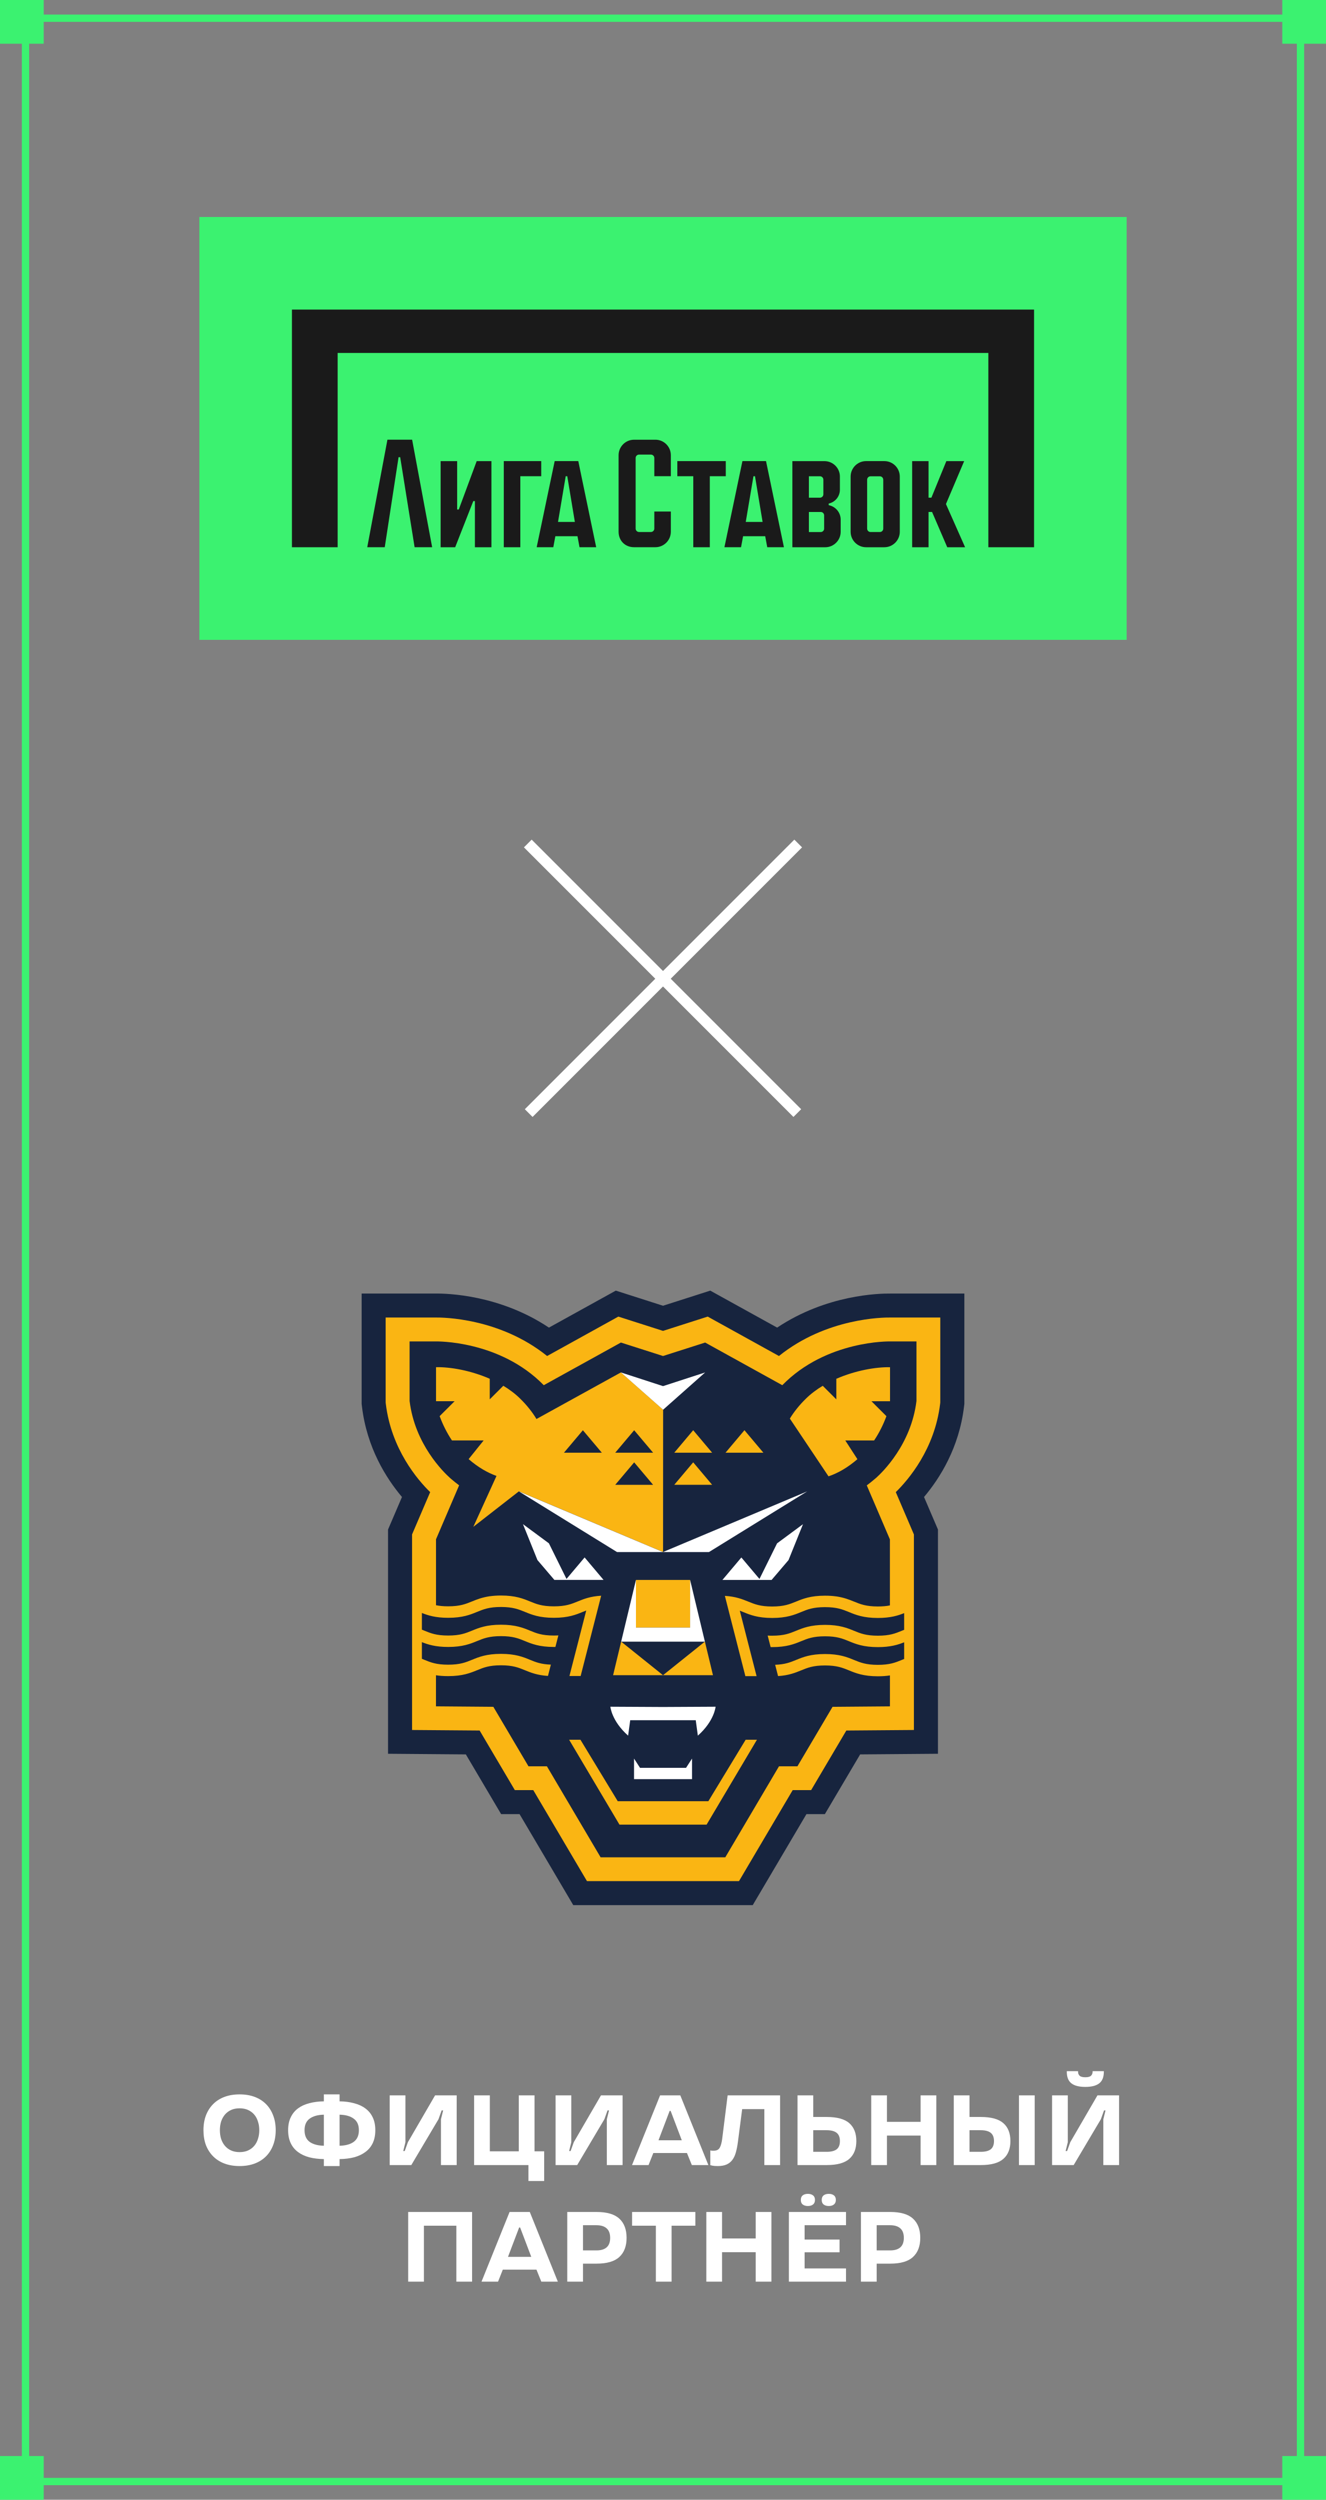 <?xml version="1.0" encoding="UTF-8"?> <svg xmlns="http://www.w3.org/2000/svg" width="182" height="343" viewBox="0 0 182 343" fill="none"><rect x="0" y="0" width="182" height="343" fill="#808080" stroke="none"/> <g clip-path="url(#clip0_1440_45584)"> <rect x="176" y="337" width="6" height="6" fill="#3BF270"></rect> <rect y="337" width="6" height="6" fill="#3BF270"></rect> <rect x="176" width="6" height="6" fill="#3BF270"></rect> <rect width="6" height="6" fill="#3BF270"></rect> <path d="M3.5 340.5H178.5V2.5H3.5V340.5Z" stroke="#3BF270"></path> <rect width="127.273" height="58.025" transform="translate(27.364 29.773)" fill="#3BF270"></rect> <path d="M89.956 60.336H87.025C85.856 60.336 84.905 61.289 84.905 62.458V72.963C84.905 74.193 85.797 75.085 87.025 75.085H89.956C91.125 75.085 92.076 74.134 92.076 72.963V70.189H89.808V72.531C89.808 72.787 89.598 72.997 89.342 72.997H87.711C87.455 72.997 87.245 72.787 87.245 72.531V62.841C87.245 62.585 87.455 62.375 87.711 62.375H89.342C89.598 62.375 89.808 62.585 89.808 62.841V65.342H92.076V62.456C92.076 61.285 91.125 60.334 89.956 60.334V60.336Z" fill="#1A1A1A"></path> <path d="M99.617 63.269H92.967V65.344H95.157V75.089H97.425V65.344H99.617V63.269Z" fill="#1A1A1A"></path> <path d="M62.968 69.912H62.746V63.271H60.478V75.089H62.475L64.961 68.755H65.183V75.089H67.451V63.271H65.429L62.968 69.912Z" fill="#1A1A1A"></path> <path d="M53.176 60.334L50.406 75.087H52.808L54.705 62.733H54.927L56.907 75.087H59.315L56.566 60.334H53.176Z" fill="#1A1A1A"></path> <path d="M101.902 63.269L99.43 75.087H101.711L101.993 73.575H105.03L105.309 75.087H107.598L105.14 63.269H101.904H101.902ZM102.359 71.614L103.414 65.344H103.628L104.67 71.614H102.361H102.359Z" fill="#1A1A1A"></path> <path d="M76.134 63.269L73.662 75.087H75.943L76.225 73.575H79.262L79.541 75.087H81.83L79.372 63.269H76.136H76.134ZM76.591 71.614L77.646 65.344H77.86L78.902 71.614H76.593H76.591Z" fill="#1A1A1A"></path> <path d="M74.287 63.269H69.148V75.089H71.418V65.344H74.287V63.269Z" fill="#1A1A1A"></path> <path d="M121.38 63.269H118.873C117.704 63.269 116.753 64.222 116.753 65.391V72.967C116.753 74.136 117.704 75.089 118.873 75.089H121.38C122.549 75.089 123.5 74.138 123.5 72.967V65.391C123.5 64.22 122.549 63.269 121.38 63.269ZM121.232 72.535C121.232 72.791 121.022 73.001 120.766 73.001H119.485C119.229 73.001 119.019 72.791 119.019 72.535V65.82C119.019 65.564 119.229 65.355 119.485 65.355H120.766C121.022 65.355 121.232 65.566 121.232 65.829V72.535Z" fill="#1A1A1A"></path> <path d="M132.337 63.271H129.891L127.841 68.285H127.447V63.271H125.198V75.089H127.447V70.248H127.93L130.014 75.089H132.464L129.836 69.162L132.337 63.271Z" fill="#1A1A1A"></path> <path d="M113.744 69.314V69.094H113.742C114.619 68.912 115.279 68.131 115.279 67.197V65.386C115.279 64.222 114.328 63.273 113.159 63.273H108.757V75.091H113.265C114.434 75.091 115.387 74.14 115.387 72.969V71.298C115.387 70.316 114.68 69.496 113.746 69.316L113.744 69.314ZM111.025 65.35H112.545C112.802 65.35 113.011 65.56 113.011 65.816V67.824C113.011 68.08 112.802 68.289 112.545 68.289H111.025V65.35V65.35ZM113.117 72.537C113.117 72.793 112.907 73.003 112.651 73.003H111.025V70.25H112.651C112.907 70.25 113.117 70.46 113.117 70.716V72.537V72.537Z" fill="#1A1A1A"></path> <path d="M40.07 42.479V75.089H46.344V48.431H135.656V75.089H141.93V42.479H40.07Z" fill="#1A1A1A"></path> <path d="M72.566 152.729L109.556 115.739" stroke="white" stroke-width="1.5"></path> <path d="M109.434 152.729L72.444 115.739" stroke="white" stroke-width="1.5"></path> <path d="M122.217 177.493C120.664 177.475 113.441 177.641 106.666 182.166L97.487 177.091L91.004 179.166L84.522 177.091L75.343 182.166C68.572 177.646 61.345 177.475 59.796 177.493H49.636V192.632L49.684 193.025C50.363 198.651 52.989 202.822 55.173 205.408L53.261 209.872V240.64L63.941 240.727L68.782 248.921H71.312L78.683 261.409H103.317L110.688 248.921H113.218L118.059 240.727L128.739 240.64V209.872L126.827 205.408C129.011 202.822 131.637 198.651 132.315 193.025L132.364 192.632V177.493H122.209H122.217Z" fill="#17243E"></path> <path d="M122.196 180.782C121.241 180.769 113.433 180.821 106.915 186.063L97.137 180.655L91.004 182.616L84.872 180.655L75.094 186.063C68.581 180.825 60.772 180.769 59.813 180.782H52.932V192.431L52.954 192.627C53.707 198.847 57.314 203.054 59.043 204.74L56.557 210.545V237.377L65.832 237.451L70.664 245.628H73.194L80.565 258.116H101.431L108.802 245.628H111.332L116.164 237.451L125.439 237.377V210.545L122.953 204.74C124.677 203.049 128.289 198.843 129.037 192.627L129.059 192.431V180.782H122.178H122.196Z" fill="#FAB513"></path> <path d="M120.235 202.801C121.11 202.019 125.067 198.192 125.789 192.235V184.062H122.165C122.165 184.062 113.424 183.87 107.375 190.068L96.787 184.215L91.004 186.063L85.222 184.215L74.634 190.068C68.585 183.87 59.844 184.062 59.844 184.062H56.219V192.235C56.942 198.192 60.899 202.019 61.774 202.801L61.945 202.949C62.295 203.255 62.654 203.539 63.017 203.805L59.844 211.213V220.259C60.299 220.351 60.829 220.408 61.516 220.408C63.153 220.408 63.914 220.093 64.803 219.731C65.123 219.6 65.464 219.464 65.858 219.337C66.248 219.215 66.69 219.106 67.202 219.027C67.206 219.027 67.215 219.027 67.219 219.027C67.224 219.027 67.228 219.027 67.232 219.027C67.679 218.966 68.182 218.927 68.769 218.927C70.76 218.927 71.806 219.355 72.734 219.735C73.618 220.097 74.385 220.412 76.022 220.412C77.659 220.412 78.425 220.097 79.309 219.735C80.11 219.407 81.003 219.045 82.513 218.953L81.76 221.901L79.698 229.969H78.158L78.674 227.96L80.162 222.163L80.464 220.984C80.307 221.045 80.149 221.111 79.983 221.176C79.059 221.556 78.009 221.984 76.017 221.984C74.026 221.984 72.98 221.556 72.052 221.176C71.176 220.818 70.415 220.508 68.808 220.499H68.764C67.127 220.499 66.361 220.814 65.477 221.176C64.549 221.556 63.503 221.984 61.511 221.984C59.774 221.984 58.749 221.657 57.905 221.32V223.609C58.014 223.653 58.119 223.697 58.224 223.74C59.113 224.103 59.874 224.417 61.511 224.417C63.148 224.417 63.91 224.103 64.799 223.74C65.727 223.36 66.773 222.932 68.764 222.932C70.756 222.932 71.806 223.36 72.73 223.74C73.614 224.103 74.38 224.417 76.017 224.417C76.24 224.417 76.446 224.413 76.639 224.4L76.232 225.985C76.162 225.985 76.092 225.985 76.017 225.985C74.03 225.985 72.98 225.557 72.052 225.177C71.167 224.815 70.401 224.5 68.764 224.5C67.127 224.5 66.361 224.815 65.477 225.177C64.549 225.557 63.503 225.985 61.511 225.985C59.774 225.985 58.749 225.658 57.905 225.321V227.61C58.014 227.654 58.119 227.698 58.224 227.741C59.113 228.104 59.874 228.418 61.511 228.418C63.148 228.418 63.91 228.104 64.799 227.741C65.727 227.361 66.773 226.933 68.764 226.933C70.756 226.933 71.806 227.361 72.73 227.741C73.54 228.073 74.249 228.362 75.61 228.41L75.212 229.96C73.728 229.864 72.844 229.502 72.052 229.178C71.167 228.816 70.401 228.501 68.764 228.501C67.127 228.501 66.361 228.816 65.477 229.178C64.549 229.558 63.503 229.986 61.511 229.986C60.864 229.986 60.316 229.943 59.839 229.868V234.132L67.714 234.197L72.537 242.361H75.067L82.438 254.849H99.549L106.92 242.361H109.45L114.273 234.197H114.698L122.147 234.136V229.89C121.675 229.965 121.132 230.008 120.493 230.008C118.501 230.008 117.455 229.58 116.527 229.2C115.643 228.838 114.877 228.523 113.24 228.523C111.603 228.523 110.837 228.838 109.953 229.2C109.161 229.523 108.276 229.886 106.793 229.982L106.394 228.431C107.756 228.383 108.465 228.095 109.274 227.763C110.202 227.383 111.248 226.955 113.24 226.955C115.232 226.955 116.278 227.383 117.206 227.763C118.094 228.126 118.856 228.44 120.493 228.44C122.13 228.44 122.896 228.126 123.78 227.763C123.885 227.719 123.99 227.676 124.1 227.632V225.343C123.255 225.68 122.231 226.007 120.493 226.007C118.501 226.007 117.455 225.579 116.527 225.199C115.643 224.837 114.877 224.522 113.24 224.522C111.603 224.522 110.837 224.837 109.953 225.199C109.025 225.579 107.979 226.007 105.987 226.007C105.913 226.007 105.843 226.007 105.773 226.007L105.366 224.422C105.558 224.435 105.764 224.439 105.987 224.439C107.624 224.439 108.386 224.125 109.274 223.762C110.202 223.382 111.248 222.954 113.24 222.954C115.232 222.954 116.278 223.382 117.206 223.762C118.094 224.125 118.856 224.439 120.493 224.439C122.13 224.439 122.896 224.125 123.78 223.762C123.885 223.718 123.99 223.675 124.1 223.631V221.342C123.255 221.679 122.231 222.006 120.493 222.006C118.501 222.006 117.455 221.578 116.527 221.198C115.643 220.836 114.877 220.521 113.24 220.521H113.196C111.59 220.526 110.828 220.836 109.953 221.198C109.025 221.578 107.974 222.006 105.987 222.006C104 222.006 102.945 221.578 102.022 221.198C101.86 221.133 101.702 221.067 101.54 221.006L101.842 222.185L103.33 227.982L103.847 229.991H102.306L100.244 221.923L99.492 218.975C101.002 219.067 101.895 219.434 102.696 219.757C103.58 220.119 104.35 220.434 105.983 220.434C107.616 220.434 108.381 220.119 109.27 219.757C110.198 219.377 111.244 218.949 113.236 218.949C113.822 218.949 114.326 218.984 114.772 219.049C114.776 219.049 114.781 219.049 114.785 219.049C114.794 219.049 114.798 219.049 114.803 219.049C115.315 219.128 115.757 219.237 116.146 219.359C116.536 219.482 116.882 219.621 117.201 219.752C118.09 220.115 118.852 220.429 120.489 220.429C121.167 220.429 121.692 220.377 122.143 220.285V211.222L118.97 203.814C119.333 203.547 119.692 203.259 120.042 202.958L120.213 202.809L120.235 202.801ZM91.004 229.86L96.751 225.252L97.859 229.86H84.15L85.257 225.252L91.004 229.86ZM87.288 223.325V216.791H94.721V223.325H87.288ZM71.216 204.635L64.965 209.505L68.147 202.517C66.891 202.071 65.595 201.315 64.322 200.21L66.383 197.646H62.032C61.332 196.607 60.772 195.462 60.343 194.314L62.396 192.265H59.848V187.596C61.783 187.552 64.606 188.041 67.219 189.186V192.007L69.084 190.147C69.92 190.649 70.699 191.23 71.382 191.898C72.327 192.824 73.071 193.768 73.632 194.707L85.227 188.312L91.017 193.431L91.009 212.956L71.22 204.631L71.216 204.635ZM102.341 238.714H103.895L96.984 250.363H85.025L78.114 238.714H79.668L84.789 247.152H97.224L102.345 238.714H102.341ZM116.024 197.655L117.683 200.219C116.361 201.363 115.017 202.137 113.717 202.573L108.412 194.65C108.968 193.733 109.699 192.811 110.627 191.903C111.31 191.234 112.089 190.653 112.925 190.151L114.79 192.012V189.19C117.403 188.046 120.226 187.561 122.161 187.6V192.269H119.613L121.666 194.318C121.237 195.471 120.677 196.611 119.976 197.651H116.024V197.655ZM87.043 196.249L89.643 199.332H84.443L87.043 196.249ZM80.005 196.249L82.605 199.332H77.405L80.005 196.249ZM87.043 200.656L89.643 203.74H84.443L87.043 200.656Z" fill="#17243E"></path> <path d="M90.987 193.409L85.222 188.316L91.004 190.195L96.787 188.316L91.013 193.436L91.004 193.427L90.987 193.409ZM77.759 216.66L75.339 211.763L71.78 209.134L73.767 214.061L76.092 216.786H77.641H82.841L80.241 213.703L77.751 216.655L77.759 216.66ZM90.991 212.965H97.307L110.789 204.639L91 212.96L71.211 204.639L84.693 212.965H90.987H90.991ZM85.253 225.256H96.751L94.721 216.791V223.325H87.288V216.791L85.257 225.256H85.253ZM104.245 216.66L101.755 213.707L99.155 216.791H104.355H105.904L108.228 214.065L110.216 209.138L106.657 211.768L104.236 216.664L104.245 216.66ZM83.778 234.184C83.778 234.184 83.935 236.132 86.212 238.154L86.5 236.036H95.495L95.784 238.154C98.06 236.128 98.218 234.184 98.218 234.184L90.996 234.223L83.773 234.184H83.778ZM91.144 242.57H87.844L87.026 241.299V244.121H94.983V241.299L94.165 242.57H91.149H91.144Z" fill="white"></path> <path d="M97.745 199.332H92.545L95.145 196.244L97.745 199.332Z" fill="#FAB513"></path> <path d="M104.779 199.332H99.579L102.179 196.244L104.779 199.332Z" fill="#FAB513"></path> <path d="M97.745 203.735H92.545L95.145 200.651L97.745 203.735Z" fill="#FAB513"></path> <path d="M32.884 297.212C32.119 297.212 31.431 297.098 30.821 296.871C30.211 296.643 29.692 296.315 29.264 295.887C28.836 295.459 28.503 294.945 28.267 294.344C28.039 293.733 27.925 293.05 27.925 292.294C27.925 291.539 28.039 290.86 28.267 290.259C28.503 289.649 28.836 289.13 29.264 288.702C29.692 288.274 30.211 287.946 30.821 287.718C31.431 287.49 32.119 287.377 32.884 287.377C33.649 287.377 34.337 287.49 34.947 287.718C35.557 287.946 36.076 288.274 36.504 288.702C36.932 289.13 37.26 289.649 37.488 290.259C37.724 290.86 37.843 291.539 37.843 292.294C37.843 293.05 37.724 293.733 37.488 294.344C37.26 294.945 36.932 295.459 36.504 295.887C36.076 296.315 35.557 296.643 34.947 296.871C34.337 297.098 33.649 297.212 32.884 297.212ZM32.884 295.3C33.33 295.3 33.722 295.222 34.059 295.068C34.396 294.913 34.678 294.699 34.906 294.425C35.133 294.152 35.302 293.834 35.411 293.469C35.53 293.105 35.589 292.713 35.589 292.294C35.589 291.875 35.53 291.484 35.411 291.12C35.302 290.755 35.133 290.437 34.906 290.163C34.678 289.89 34.396 289.676 34.059 289.521C33.722 289.366 33.33 289.289 32.884 289.289C32.438 289.289 32.046 289.366 31.709 289.521C31.372 289.676 31.09 289.89 30.862 290.163C30.635 290.437 30.462 290.755 30.343 291.12C30.234 291.484 30.179 291.875 30.179 292.294C30.179 292.713 30.234 293.105 30.343 293.469C30.462 293.834 30.635 294.152 30.862 294.425C31.09 294.699 31.372 294.913 31.709 295.068C32.046 295.222 32.438 295.3 32.884 295.3ZM44.451 296.256C43.722 296.247 43.053 296.165 42.443 296.01C41.842 295.846 41.327 295.605 40.899 295.286C40.471 294.967 40.138 294.562 39.902 294.07C39.665 293.569 39.547 292.977 39.547 292.294C39.547 291.611 39.665 291.024 39.902 290.532C40.138 290.031 40.471 289.621 40.899 289.303C41.327 288.984 41.842 288.747 42.443 288.592C43.053 288.428 43.722 288.342 44.451 288.333V287.377H46.609V288.333C47.338 288.342 48.002 288.428 48.603 288.592C49.205 288.747 49.719 288.984 50.147 289.303C50.584 289.621 50.921 290.031 51.158 290.532C51.395 291.024 51.513 291.611 51.513 292.294C51.513 292.977 51.395 293.569 51.158 294.07C50.921 294.562 50.584 294.967 50.147 295.286C49.719 295.605 49.205 295.846 48.603 296.01C48.002 296.165 47.338 296.247 46.609 296.256V297.212H44.451V296.256ZM44.451 290.163C43.622 290.182 42.971 290.364 42.497 290.71C42.033 291.047 41.8 291.575 41.8 292.294C41.8 293.014 42.033 293.547 42.497 293.893C42.971 294.23 43.622 294.407 44.451 294.425V290.163ZM46.609 294.425C47.438 294.407 48.084 294.23 48.549 293.893C49.023 293.547 49.259 293.014 49.259 292.294C49.259 291.575 49.023 291.047 48.549 290.71C48.084 290.364 47.438 290.182 46.609 290.163V294.425ZM53.488 287.513H55.647V293.934L55.346 295.15H55.551L55.988 293.934L59.718 287.513H62.682V297.076H60.524V290.792L60.824 289.576H60.619L60.182 290.792L56.453 297.076H53.488V287.513ZM72.532 297.076H65.073V287.513H67.231V295.19H71.207V287.513H73.365V295.19H74.69V299.261H72.532V297.076ZM76.257 287.513H78.415V293.934L78.115 295.15H78.32L78.757 293.934L82.486 287.513H85.451V297.076H83.292V290.792L83.593 289.576H83.388L82.951 290.792L79.222 297.076H76.257V287.513ZM90.601 287.513H93.374L97.226 297.076H94.959L94.289 295.423H89.672L89.016 297.076H86.749L90.601 287.513ZM93.579 293.674L92.049 289.644H91.912L90.382 293.674H93.579ZM98.519 297.212C98.364 297.212 98.223 297.208 98.095 297.199C97.977 297.19 97.872 297.176 97.781 297.158C97.681 297.139 97.585 297.117 97.494 297.089V295.068C97.54 295.077 97.585 295.086 97.631 295.095C97.676 295.104 97.726 295.109 97.781 295.109C97.836 295.109 97.895 295.109 97.959 295.109C98.35 295.109 98.624 294.976 98.778 294.712C98.933 294.448 99.047 294.052 99.12 293.524L99.871 287.513H107.07V297.076H104.912V289.398H101.866L101.278 293.934C101.205 294.48 101.11 294.958 100.991 295.368C100.873 295.778 100.709 296.119 100.5 296.393C100.29 296.666 100.026 296.871 99.707 297.007C99.388 297.144 98.992 297.212 98.519 297.212ZM109.463 287.513H111.621V290.478H113.465C114.895 290.478 115.929 290.76 116.566 291.325C117.213 291.889 117.536 292.709 117.536 293.783C117.536 294.849 117.213 295.664 116.566 296.229C115.929 296.793 114.895 297.076 113.465 297.076H109.463V287.513ZM113.465 295.259C114.076 295.259 114.531 295.145 114.832 294.917C115.132 294.68 115.282 294.303 115.282 293.783C115.282 293.264 115.132 292.886 114.832 292.65C114.531 292.413 114.076 292.294 113.465 292.294H111.621V295.259H113.465ZM119.58 287.513H121.738V291.147H126.356V287.513H128.514V297.076H126.356V293.032H121.738V297.076H119.58V287.513ZM130.911 287.513H133.069V290.478H134.613C136.043 290.478 137.076 290.76 137.714 291.325C138.36 291.889 138.684 292.709 138.684 293.783C138.684 294.849 138.36 295.664 137.714 296.229C137.076 296.793 136.043 297.076 134.613 297.076H130.911V287.513ZM134.613 295.259C135.223 295.259 135.678 295.145 135.979 294.917C136.279 294.68 136.43 294.303 136.43 293.783C136.43 293.264 136.279 292.886 135.979 292.65C135.678 292.413 135.223 292.294 134.613 292.294H133.069V295.259H134.613ZM139.859 287.513H142.017V297.076H139.859V287.513ZM144.403 287.513H146.561V293.934L146.261 295.15H146.466L146.903 293.934L150.632 287.513H153.597V297.076H151.438V290.792L151.739 289.576H151.534L151.097 290.792L147.367 297.076H144.403V287.513ZM148.966 286.352C148.11 286.352 147.472 286.188 147.053 285.86C146.634 285.532 146.425 285.009 146.425 284.289V284.194H147.968V284.289C147.968 284.499 148.041 284.676 148.187 284.822C148.333 284.959 148.592 285.027 148.966 285.027C149.339 285.027 149.599 284.959 149.744 284.822C149.89 284.676 149.963 284.499 149.963 284.289V284.194H151.506V284.289C151.506 285.009 151.297 285.532 150.878 285.86C150.459 286.188 149.822 286.352 148.966 286.352ZM56.026 303.513H64.796V313.076H62.637V305.398H58.184V313.076H56.026V303.513ZM69.942 303.513H72.716L76.568 313.076H74.3L73.631 311.423H69.014L68.358 313.076H66.09L69.942 303.513ZM72.921 309.674L71.391 305.644H71.254L69.724 309.674H72.921ZM77.86 303.513H81.877C83.306 303.513 84.349 303.818 85.005 304.428C85.67 305.039 86.002 305.917 86.002 307.065C86.002 308.203 85.67 309.078 85.005 309.688C84.349 310.298 83.306 310.603 81.877 310.603H80.019V313.076H77.86V303.513ZM81.877 308.786C82.487 308.786 82.951 308.645 83.27 308.363C83.589 308.08 83.748 307.648 83.748 307.065C83.748 306.482 83.589 306.05 83.27 305.767C82.951 305.476 82.487 305.33 81.877 305.33H80.019V308.786H81.877ZM90.021 305.398H86.756V303.513H95.444V305.398H92.179V313.076H90.021V305.398ZM96.947 303.513H99.105V307.147H103.723V303.513H105.881V313.076H103.723V309.032H99.105V313.076H96.947V303.513ZM108.278 303.513H116.119V305.33H110.436V307.297H115.231V309.046H110.436V311.259H116.119V313.076H108.278V303.513ZM110.887 302.694C110.596 302.694 110.359 302.625 110.177 302.489C110.004 302.352 109.917 302.143 109.917 301.86C109.917 301.578 110.004 301.368 110.177 301.232C110.359 301.095 110.596 301.027 110.887 301.027C111.179 301.027 111.411 301.095 111.584 301.232C111.766 301.368 111.857 301.578 111.857 301.86C111.857 302.143 111.766 302.352 111.584 302.489C111.411 302.625 111.179 302.694 110.887 302.694ZM113.756 302.694C113.464 302.694 113.228 302.625 113.046 302.489C112.873 302.352 112.786 302.143 112.786 301.86C112.786 301.578 112.873 301.368 113.046 301.232C113.228 301.095 113.464 301.027 113.756 301.027C114.047 301.027 114.28 301.095 114.453 301.232C114.635 301.368 114.726 301.578 114.726 301.86C114.726 302.143 114.635 302.352 114.453 302.489C114.28 302.625 114.047 302.694 113.756 302.694ZM118.168 303.513H122.184C123.614 303.513 124.657 303.818 125.313 304.428C125.978 305.039 126.31 305.917 126.31 307.065C126.31 308.203 125.978 309.078 125.313 309.688C124.657 310.298 123.614 310.603 122.184 310.603H120.327V313.076H118.168V303.513ZM122.184 308.786C122.795 308.786 123.259 308.645 123.578 308.363C123.897 308.08 124.056 307.648 124.056 307.065C124.056 306.482 123.897 306.05 123.578 305.767C123.259 305.476 122.795 305.33 122.184 305.33H120.327V308.786H122.184Z" fill="white"></path> </g> <defs> <clipPath id="clip0_1440_45584"> <rect width="182" height="343" fill="white"></rect> </clipPath> </defs> </svg> 